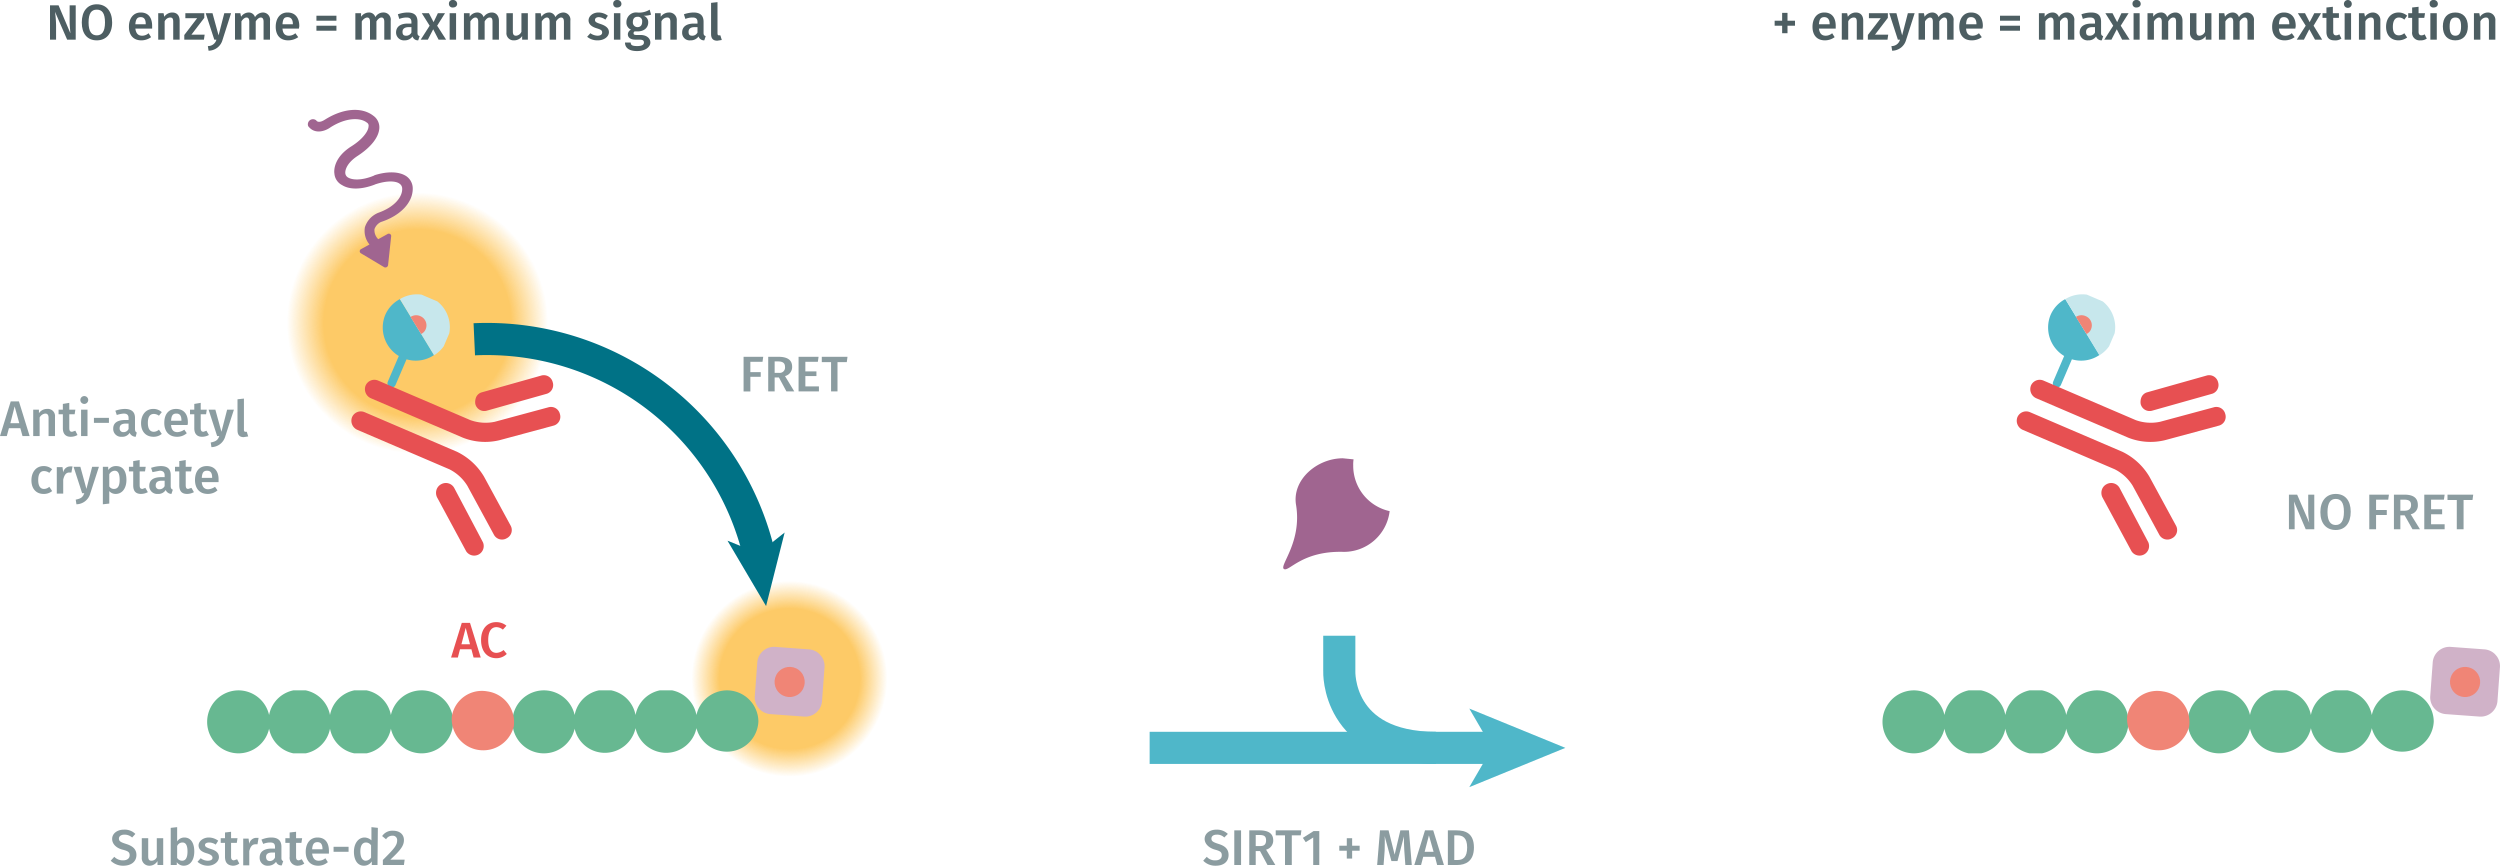 <svg xmlns="http://www.w3.org/2000/svg" xmlns:xlink="http://www.w3.org/1999/xlink" viewBox="0 0 700 242.4"><defs><radialGradient id="Dégradé_sans_nom" cx="38.5" cy="38.45" r="38.47" gradientUnits="userSpaceOnUse"><stop offset="0.71" stop-color="#fdca67"/><stop offset="0.99" stop-color="#fdca67" stop-opacity="0"/></radialGradient><symbol id="fluorophore-emission-orange" data-name="fluorophore-emission-orange" viewBox="0 0 77 76.9"><path d="M74.3,52.6A38.5,38.5,0,1,1,52.6,2.7,38.6,38.6,0,0,1,74.3,52.6Z" fill="url(#Dégradé_sans_nom)"/></symbol><symbol id="fluorophore-acceptor-d2" data-name="fluorophore-acceptor-d2" viewBox="0 0 23.8 23.8"><path d="M22.3,15.3l-7,7a4.9,4.9,0,0,1-6.9,0l-7-7a4.9,4.9,0,0,1,0-6.9l7-7a4.9,4.9,0,0,1,6.9,0l7,7A4.9,4.9,0,0,1,22.3,15.3Z" fill="#d0b2c8"/><circle cx="11.9" cy="11.9" r="4.4" fill="#f08576"/></symbol><symbol id="fluorophore-donor-cryptate2" data-name="fluorophore-donor-cryptate2" viewBox="0 0 17.3 25.5"><path d="M1.9,3.3,7.7,7.4l2,1.4,6.2,4.4a8.5,8.5,0,0,1-6.2,3.9v7.3a1.1,1.1,0,0,1-2.2,0V17.1A8.7,8.7,0,0,1,0,8.6,8.5,8.5,0,0,1,1.9,3.3Z" fill="#4fb7c9"/><path d="M1.9,3.3a8.6,8.6,0,0,1,14,10Z" fill="#c7e7ec"/><path d="M6.3,6.5A2.6,2.6,0,0,1,8.6,5.3a2.6,2.6,0,0,1,2.6,2.6,2.3,2.3,0,0,1-.6,1.6" fill="#f08576"/></symbol><symbol id="antibody-red" data-name="antibody-red" viewBox="0 0 51.1 50.3"><path d="M21.1,50.3a2.5,2.5,0,0,1-2.5-2.5V21.5a11.7,11.7,0,0,0-2.1-6L7.5,4.1A2.4,2.4,0,0,1,7.9.6a2.4,2.4,0,0,1,3.5.4l9,11.4a15.9,15.9,0,0,1,3.2,9.1V47.7A2.6,2.6,0,0,1,21.1,50.3Z" fill="#e75052"/><path d="M12.6,22.5a2.3,2.3,0,0,1-1.9-.9L.6,9.1A2.4,2.4,0,0,1,1,5.6,2.4,2.4,0,0,1,4.5,6L14.6,18.5a2.4,2.4,0,0,1-.4,3.5A3.3,3.3,0,0,1,12.6,22.5Z" fill="#e75052"/><path d="M30.1,50.3a2.5,2.5,0,0,1-2.5-2.5V21.5a16.7,16.7,0,0,1,3.2-9.1L39.8,1A2.4,2.4,0,0,1,43.3.6a2.4,2.4,0,0,1,.4,3.5l-9,11.4a11.7,11.7,0,0,0-2.1,6V47.7A2.6,2.6,0,0,1,30.1,50.3Z" fill="#e75052"/><path d="M38.6,22.5a2.5,2.5,0,0,1-1.6-.6,2.5,2.5,0,0,1-.4-3.5L46.7,5.9A2.5,2.5,0,0,1,50.6,9l-10,12.6A2.7,2.7,0,0,1,38.6,22.5Z" fill="#e75052"/></symbol><symbol id="stimulation" data-name="stimulation" viewBox="0 0 20.2 42.5"><path d="M12.8,20.5h-.3c-3.4-.4-5.3-1.7-5.9-2.7a1.4,1.4,0,0,1-.1-1.4h0s.8-2,4.9-2.3,7-1.6,8.2-3.5a3.6,3.6,0,0,0,.2-3.5C18.3,3.6,13.9,1.7,8.6,2H8.5s-1.9.2-2-.9A1.3,1.3,0,0,0,4,1.4c.4,2.8,3.3,3.2,4.8,3,4.8-.3,7.9,1.5,8.7,3.4a.9.9,0,0,1-.1,1.1c-.6,1-2.8,2.1-6.2,2.3-5.5.3-7,3.4-7.2,4a3.6,3.6,0,0,0,.3,3.5c1.1,2,3.8,3.4,7.3,3.9h.1c3.4.6,5.2,1.9,5.6,2.9a1.5,1.5,0,0,1,0,1.3c-.9,1.9-3.9,3.3-8.5,2.5H8.7a5.9,5.9,0,0,0-4.5,1.6,5.4,5.4,0,0,0-1.1,4.4H.6a.6.6,0,0,0-.5.9l3.5,6a.7.7,0,0,0,1.1,0l4.2-6a.6.6,0,0,0-.5-1H5.7a3.2,3.2,0,0,1,.4-2.7,3.2,3.2,0,0,1,2.3-.8c5.1,1,9.5-.4,11.2-3.5a3.8,3.8,0,0,0,.1-3.6C18.7,22.7,16.2,21.2,12.8,20.5Z" fill="#a06590"/></symbol><symbol id="peptide-green-red" data-name="peptide-green-red" viewBox="0 0 105 12"><path d="M99,0a6,6,0,0,0-5.8,4.7,5.9,5.9,0,0,0-11.6,0A5.9,5.9,0,0,0,70,4.7a6,6,0,1,0,0,2.6,5.9,5.9,0,0,0,5.8,4.6,6,6,0,0,0,5.8-4.7,6,6,0,0,0,5.8,4.7,5.9,5.9,0,0,0,5.8-4.7A6,6,0,0,0,105,5.9,6,6,0,0,0,99,0Z" fill="#67b891"/><path d="M40.8,0A6,6,0,0,0,35,4.7a5.9,5.9,0,0,0-11.6,0,5.9,5.9,0,0,0-11.6,0A6,6,0,0,0,6,0,6,6,0,0,0,6,12a6,6,0,0,0,5.8-4.7,5.9,5.9,0,0,0,11.6,0A5.9,5.9,0,0,0,35,7.3,6,6,0,1,0,40.8,0Z" fill="#67b891"/><path d="M46.6,5A6,6,0,0,0,58.4,6.9a5.9,5.9,0,0,0-5-6.7A5.8,5.8,0,0,0,46.6,5Z" fill="#f08576"/></symbol><symbol id="Nouveau_symbole_1" data-name="Nouveau symbole 1" viewBox="0 0 116.4 42.4"><line y1="31.4" x2="97.3" y2="31.4" fill="none" stroke="#4fb7c9" stroke-miterlimit="10" stroke-width="9"/><polygon points="116.4 31.4 89.5 42.4 95.9 31.4 89.5 20.4 116.4 31.4" fill="#4fb7c9"/><path d="M80.2,31.4c-28,0-27.1-21.5-27.1-21.5V0" fill="none" stroke="#4fb7c9" stroke-miterlimit="10" stroke-width="9"/></symbol><symbol id="enzyme-purple" data-name="enzyme-purple" viewBox="0 0 29.8 31"><path d="M19.6,2A9.1,9.1,0,0,1,19.7.3l-3-.3C9.5,0,2.4,6,3.6,13.1,5.3,23.5-1.2,30.1.2,31s5-5.1,16.6-4.8a12.9,12.9,0,0,0,13-11.4A13,13,0,0,1,19.6,2Z" fill="#a06590"/></symbol></defs><title>epigenetics-how-it-works-assay-principle-sirt1-64SI1PEB-64SI1PEC</title><use width="77" height="76.89" transform="translate(64.8 86.5) rotate(-40.6) scale(0.96)" xlink:href="#fluorophore-emission-orange"/><use width="77" height="76.89" transform="translate(182 187.1) rotate(-40.6) scale(0.72)" xlink:href="#fluorophore-emission-orange"/><use width="23.7" height="23.75" transform="matrix(-0.73, 0.63, 0.63, 0.73, 222.27, 174.82)" xlink:href="#fluorophore-acceptor-d2"/><use id="fluorophore-donor-cryptate2-3" data-name="fluorophore-donor-cryptate2" width="17.3" height="25.5" transform="translate(111.5 79.7) rotate(23.2) scale(1.07)" xlink:href="#fluorophore-donor-cryptate2"/><use width="51.1" height="50.27" transform="translate(160.7 108.4) rotate(113.2) scale(1.07)" xlink:href="#antibody-red"/><use width="20.2" height="42.51" transform="translate(81.7 36.1) rotate(-28.9) scale(1.1)" xlink:href="#stimulation"/><g style="isolation:isolate"><path d="M343.8,234.2l-1,1a2.8,2.8,0,0,0-2.1-.8c-.9,0-1.5.4-1.5,1.1s.4,1,2,1.5,2.8,1.3,2.8,3.1-1.3,3-3.6,3a4.7,4.7,0,0,1-3.5-1.4l1-1.1a3,3,0,0,0,2.4,1c1.1,0,1.8-.5,1.8-1.4s-.4-1.2-1.9-1.6-2.9-1.5-2.9-3,1.4-2.6,3.3-2.6A4.4,4.4,0,0,1,343.8,234.2Z" transform="translate(0 -0.7)" fill="#8b9ca0"/><path d="M345.6,242.9v-9.7h1.9v9.7Z" transform="translate(0 -0.7)" fill="#8b9ca0"/><path d="M351.6,239v3.9h-1.8v-9.7h2.8c2.6,0,3.9.9,3.9,2.8a2.6,2.6,0,0,1-2,2.6l2.6,4.3h-2.2l-2.1-3.9Zm1.2-1.4c1.1,0,1.7-.4,1.7-1.6s-.6-1.5-1.9-1.5h-1v3.1Z" transform="translate(0 -0.7)" fill="#8b9ca0"/><path d="M361.7,234.6v8.3h-1.9v-8.3h-2.6v-1.4h7.2l-.2,1.4Z" transform="translate(0 -0.7)" fill="#8b9ca0"/><path d="M367.7,242.9v-7.7l-2.1,1.3-.8-1.2,3-1.9h1.6v9.5Z" transform="translate(0 -0.7)" fill="#8b9ca0"/><path d="M380.7,237.5v1.4h-2.1v2.2h-1.5v-2.2H375v-1.4h2.1v-2.1h1.5v2.1Z" transform="translate(0 -0.7)" fill="#8b9ca0"/><path d="M393.5,242.9l-.3-4.1c-.1-1.4-.1-2.9-.1-3.9l-1.8,6.9h-1.7l-1.9-7c.1,1.3,0,2.7,0,4.1l-.3,4h-1.8l.8-9.7h2.4l1.7,6.8,1.6-6.8h2.4l.8,9.7Z" transform="translate(0 -0.7)" fill="#8b9ca0"/><path d="M398.5,240.6l-.6,2.3H396l3-9.7h2.3l3,9.7h-1.9l-.6-2.3Zm1.6-6-1.2,4.6h2.5Z" transform="translate(0 -0.7)" fill="#8b9ca0"/><path d="M412.7,238c0,3.9-2.4,4.9-4.7,4.9h-2.6v-9.7h2.4C410.3,233.2,412.7,234,412.7,238Zm-5.5,3.5h.9c1.5,0,2.7-.7,2.7-3.5s-1.3-3.4-2.7-3.4h-.9Z" transform="translate(0 -0.7)" fill="#8b9ca0"/></g><g style="isolation:isolate"><g style="isolation:isolate"><path d="M2.5,120.6l-.6,2.2H0l3-9.7H5.3l3,9.7h-2l-.6-2.2Zm1.6-6.1-1.2,4.7H5.4Z" transform="translate(0 -0.7)" fill="#8b9ca0"/><path d="M15.4,117.4v5.4H13.6v-5.1c0-.9-.4-1.2-.9-1.2a2,2,0,0,0-1.6,1.1v5.2H9.3v-7.4h1.6v1a2.7,2.7,0,0,1,2.3-1.2A2,2,0,0,1,15.4,117.4Z" transform="translate(0 -0.7)" fill="#8b9ca0"/><path d="M19.8,123c-1.4,0-2.2-.8-2.2-2.4v-3.9H16.4v-1.3h1.2v-1.6l1.8-.3v1.9h1.7l-.2,1.3H19.4v3.8c0,.8.2,1.1.8,1.1l.9-.3.6,1.2A3.8,3.8,0,0,1,19.8,123Z" transform="translate(0 -0.7)" fill="#8b9ca0"/><path d="M24.7,112.7a1.1,1.1,0,0,1-1.1,1.1,1.1,1.1,0,0,1,0-2.2A1.1,1.1,0,0,1,24.7,112.7Zm-2,10.1v-7.4h1.8v7.4Z" transform="translate(0 -0.7)" fill="#8b9ca0"/><path d="M30.5,117.7v1.4H26.3v-1.4Z" transform="translate(0 -0.7)" fill="#8b9ca0"/><path d="M38.3,121.8,38,123a1.9,1.9,0,0,1-1.7-1.1,2.4,2.4,0,0,1-2.2,1.1,2.2,2.2,0,0,1-2.4-2.3c0-1.6,1.2-2.4,3.4-2.4H36v-.5c0-.9-.4-1.3-1.4-1.3a8.1,8.1,0,0,0-1.9.4l-.4-1.2a8.5,8.5,0,0,1,2.6-.5c2,0,2.9.9,2.9,2.5v3.1C37.8,121.4,38,121.7,38.3,121.8Zm-2.3-1v-1.5h-.7c-1.2,0-1.8.4-1.8,1.3a1,1,0,0,0,1.1,1.1A1.5,1.5,0,0,0,36,120.8Z" transform="translate(0 -0.7)" fill="#8b9ca0"/><path d="M45.3,116.1l-.8,1a2.4,2.4,0,0,0-1.4-.5c-1.1,0-1.7.8-1.7,2.5s.6,2.5,1.7,2.5a2.2,2.2,0,0,0,1.4-.6l.8,1.2a3.6,3.6,0,0,1-2.3.8c-2.2,0-3.5-1.5-3.5-3.8s1.3-4,3.4-4A3.4,3.4,0,0,1,45.3,116.1Z" transform="translate(0 -0.7)" fill="#8b9ca0"/><path d="M52.5,119.7H47.9c.1,1.5.8,2,1.8,2a3.7,3.7,0,0,0,1.9-.7l.7,1a4.1,4.1,0,0,1-2.7,1c-2.3,0-3.6-1.5-3.6-3.9s1.2-3.9,3.3-3.9,3.3,1.4,3.3,3.7A1.9,1.9,0,0,1,52.5,119.7Zm-1.7-1.3c0-1.2-.4-1.9-1.4-1.9s-1.4.5-1.5,2h2.9Z" transform="translate(0 -0.7)" fill="#8b9ca0"/><path d="M56.6,123c-1.4,0-2.2-.8-2.2-2.4v-3.9H53.2v-1.3h1.2v-1.6l1.8-.3v1.9h1.7l-.2,1.3H56.2v3.8c0,.8.2,1.1.8,1.1l.8-.3.7,1.2A4.1,4.1,0,0,1,56.6,123Z" transform="translate(0 -0.7)" fill="#8b9ca0"/><path d="M59.2,125.9l-.2-1.3c1.5-.3,2-.7,2.4-1.8h-.6l-2.4-7.4h1.9l1.7,6.2,1.6-6.2h1.9l-2.4,7.4A4.1,4.1,0,0,1,59.2,125.9Z" transform="translate(0 -0.7)" fill="#8b9ca0"/><path d="M68.7,121.6h.4l.4,1.3-1.3.2c-1.1,0-1.7-.6-1.7-1.9v-8.7l1.8-.2V121C68.3,121.4,68.4,121.6,68.7,121.6Z" transform="translate(0 -0.7)" fill="#8b9ca0"/></g><g style="isolation:isolate"><path d="M14.6,132.1l-.8,1a2.5,2.5,0,0,0-1.5-.5c-1,0-1.6.8-1.6,2.5s.6,2.5,1.6,2.5a2.2,2.2,0,0,0,1.5-.6l.8,1.2a3.6,3.6,0,0,1-2.4.8c-2.1,0-3.4-1.5-3.4-3.8s1.3-4,3.4-4A3.4,3.4,0,0,1,14.6,132.1Z" transform="translate(0 -0.7)" fill="#8b9ca0"/><path d="M20.3,131.3,20,133h-.6c-.9,0-1.4.7-1.7,2v3.9H15.9v-7.4h1.6l.2,1.5a2,2,0,0,1,1.9-1.7Z" transform="translate(0 -0.7)" fill="#8b9ca0"/><path d="M21.4,141.9l-.2-1.3c1.5-.3,2-.7,2.4-1.8H23l-2.4-7.4h1.9l1.7,6.2,1.6-6.2h1.9l-2.4,7.4A4.1,4.1,0,0,1,21.4,141.9Z" transform="translate(0 -0.7)" fill="#8b9ca0"/><path d="M35.4,135.1c0,2.2-1.1,3.9-3,3.9a2.3,2.3,0,0,1-1.8-.8v3.5l-1.8.2V131.4h1.5v.9a2.6,2.6,0,0,1,2.2-1.1C34.5,131.2,35.4,132.7,35.4,135.1Zm-1.9,0c0-1.9-.5-2.6-1.4-2.6a1.8,1.8,0,0,0-1.5,1v3.4a1.5,1.5,0,0,0,1.3.7C32.9,137.6,33.5,136.9,33.5,135.1Z" transform="translate(0 -0.7)" fill="#8b9ca0"/><path d="M39.5,139c-1.5,0-2.2-.8-2.2-2.4v-3.9H36.1v-1.3h1.2v-1.6l1.8-.3v1.9h1.7l-.2,1.3H39.1v3.8c0,.8.2,1.1.8,1.1l.8-.3.7,1.2A4.1,4.1,0,0,1,39.5,139Z" transform="translate(0 -0.7)" fill="#8b9ca0"/><path d="M48.4,137.8,48,139a1.8,1.8,0,0,1-1.6-1.1,2.4,2.4,0,0,1-2.2,1.1,2.2,2.2,0,0,1-2.4-2.3c0-1.6,1.2-2.4,3.4-2.4h.9v-.5c0-.9-.5-1.3-1.4-1.3l-2,.4-.4-1.2a9.1,9.1,0,0,1,2.7-.5c2,0,2.8.9,2.8,2.5v3.1C47.8,137.4,48,137.7,48.4,137.8Zm-2.3-1v-1.5h-.8c-1.1,0-1.7.4-1.7,1.3a1,1,0,0,0,1.1,1.1A1.6,1.6,0,0,0,46.1,136.8Z" transform="translate(0 -0.7)" fill="#8b9ca0"/><path d="M52.4,139c-1.5,0-2.2-.8-2.2-2.4v-3.9H49v-1.3h1.2v-1.6l1.8-.3v1.9h1.7l-.2,1.3H52v3.8c0,.8.2,1.1.7,1.1l.9-.3.7,1.2A4.1,4.1,0,0,1,52.4,139Z" transform="translate(0 -0.7)" fill="#8b9ca0"/><path d="M61.2,135.7H56.5c.1,1.5.9,2,1.8,2a3.7,3.7,0,0,0,1.9-.7l.7,1a4.1,4.1,0,0,1-2.7,1c-2.3,0-3.6-1.5-3.6-3.9s1.2-3.9,3.3-3.9,3.3,1.4,3.3,3.7Zm-1.8-1.3c0-1.2-.4-1.9-1.4-1.9s-1.4.5-1.5,2h2.9Z" transform="translate(0 -0.7)" fill="#8b9ca0"/></g></g><g style="isolation:isolate"><path d="M210.1,102v2.9H213v1.3h-2.9v4.1h-1.9v-9.7h5.5l-.2,1.4Z" transform="translate(0 -0.7)" fill="#8b9ca0"/><path d="M216.9,106.4v3.9h-1.8v-9.7h2.8c2.6,0,3.9.9,3.9,2.8a2.6,2.6,0,0,1-2,2.6l2.6,4.3h-2.2l-2.1-3.9Zm1.2-1.3a1.5,1.5,0,0,0,1.7-1.7c0-1-.6-1.5-1.9-1.5h-1v3.2Z" transform="translate(0 -0.7)" fill="#8b9ca0"/><path d="M225.5,102v2.7h3.1V106h-3.1v2.9h3.8v1.4h-5.7v-9.7h5.6L229,102Z" transform="translate(0 -0.7)" fill="#8b9ca0"/><path d="M234.5,102.1v8.2h-1.8v-8.2h-2.6v-1.5h7.2l-.2,1.5Z" transform="translate(0 -0.7)" fill="#8b9ca0"/></g><g style="isolation:isolate"><path d="M37.9,234.2l-.9,1a3.2,3.2,0,0,0-2.2-.8c-.8,0-1.5.4-1.5,1.1s.4,1,2,1.5,2.9,1.3,2.9,3.1-1.4,3-3.7,3a4.9,4.9,0,0,1-3.5-1.4l1-1.1a3.3,3.3,0,0,0,2.5,1c1,0,1.8-.5,1.8-1.4s-.4-1.2-2-1.6-2.9-1.5-2.9-3,1.4-2.6,3.3-2.6A4.2,4.2,0,0,1,37.9,234.2Z" transform="translate(0 -0.7)" fill="#8b9ca0"/><path d="M44.1,242.9v-1.1a2.6,2.6,0,0,1-2.3,1.3,2.1,2.1,0,0,1-2.1-2.3v-5.4h1.8v5.1c0,.9.3,1.2.9,1.2a1.6,1.6,0,0,0,1.5-1v-5.3h1.8v7.5Z" transform="translate(0 -0.7)" fill="#8b9ca0"/><path d="M54.4,239.1c0,2.4-1.1,4-3,4a2.4,2.4,0,0,1-1.9-1v.8H47.8V232.5l1.8-.2v4a2.4,2.4,0,0,1,2-1.1C53.4,235.2,54.4,236.7,54.4,239.1Zm-1.9,0c0-1.9-.6-2.5-1.4-2.5a1.6,1.6,0,0,0-1.5,1v3.3a1.6,1.6,0,0,0,1.4.8C51.9,241.7,52.5,241,52.5,239.1Z" transform="translate(0 -0.7)" fill="#8b9ca0"/><path d="M61.1,236.1l-.7,1.1a3.2,3.2,0,0,0-1.8-.6c-.8,0-1.2.3-1.2.7s.3.7,1.6,1.1,2.3,1,2.3,2.3-1.4,2.4-3.1,2.4a4.3,4.3,0,0,1-2.9-1.1l.9-1a3.2,3.2,0,0,0,2,.7c.8,0,1.3-.3,1.3-.8s-.3-.9-1.7-1.3-2.2-1.1-2.2-2.2,1.2-2.2,2.9-2.2A4.5,4.5,0,0,1,61.1,236.1Z" transform="translate(0 -0.7)" fill="#8b9ca0"/><path d="M65.2,243.1c-1.5-.1-2.2-.9-2.2-2.5v-3.9H61.8v-1.3H63v-1.6l1.7-.2v1.8h1.8l-.2,1.3H64.7v3.9c0,.7.3,1,.8,1l.9-.3.6,1.2A3,3,0,0,1,65.2,243.1Z" transform="translate(0 -0.7)" fill="#8b9ca0"/><path d="M72.4,235.3l-.3,1.8h-.6c-.9,0-1.4.7-1.7,1.9v4H68.1v-7.5h1.5l.2,1.5a2,2,0,0,1,1.9-1.7Z" transform="translate(0 -0.7)" fill="#8b9ca0"/><path d="M79.3,241.8l-.4,1.2a1.5,1.5,0,0,1-1.6-1,2.7,2.7,0,0,1-2.2,1.1,2.2,2.2,0,0,1-2.4-2.3c0-1.6,1.2-2.5,3.4-2.5H77v-.4c0-1-.4-1.3-1.4-1.3a5,5,0,0,0-1.9.4l-.5-1.2a7,7,0,0,1,2.7-.6c2,0,2.9.9,2.9,2.6v3.1C78.8,241.5,79,241.7,79.3,241.8Zm-2.3-1v-1.4h-.7q-1.8,0-1.8,1.2c0,.8.4,1.2,1.1,1.2A1.6,1.6,0,0,0,77,240.8Z" transform="translate(0 -0.7)" fill="#8b9ca0"/><path d="M83.3,243.1a2.2,2.2,0,0,1-2.2-2.5v-3.9H79.9v-1.3h1.2v-1.6l1.8-.2v1.8h1.7l-.2,1.3H82.9v3.9c0,.7.2,1,.8,1l.8-.3.7,1.2A3.3,3.3,0,0,1,83.3,243.1Z" transform="translate(0 -0.7)" fill="#8b9ca0"/><path d="M92.1,239.7H87.4c.2,1.5.9,2,1.8,2a2.8,2.8,0,0,0,1.9-.7l.7,1.1a4.1,4.1,0,0,1-2.7,1c-2.3,0-3.5-1.6-3.5-3.9s1.2-4,3.3-4,3.2,1.4,3.2,3.8Zm-1.8-1.2c0-1.3-.4-2-1.4-2s-1.4.6-1.5,2Z" transform="translate(0 -0.7)" fill="#8b9ca0"/><path d="M97.6,237.8v1.4H93.4v-1.4Z" transform="translate(0 -0.7)" fill="#8b9ca0"/><path d="M105.7,242.9h-1.6v-1a2.6,2.6,0,0,1-2.2,1.2c-1.8,0-2.8-1.6-2.8-3.9s1.2-4,3-4a3,3,0,0,1,1.9.8v-3.7l1.8.2Zm-1.8-2.1v-3.4a1.7,1.7,0,0,0-1.4-.8c-1,0-1.6.8-1.6,2.5s.6,2.6,1.5,2.6A1.8,1.8,0,0,0,103.9,240.8Z" transform="translate(0 -0.7)" fill="#8b9ca0"/><path d="M113.1,235.9c0,1.6-.9,2.8-3.8,5.5h4l-.2,1.5h-5.9v-1.4c3.2-3.2,4-4.1,4-5.5a1.2,1.2,0,0,0-1.3-1.3,2,2,0,0,0-1.8,1l-1.1-.9a3.4,3.4,0,0,1,3-1.5C112,233.3,113.1,234.4,113.1,235.9Z" transform="translate(0 -0.7)" fill="#8b9ca0"/></g><use width="105" height="12" transform="translate(58 193.3) scale(1.47)" xlink:href="#peptide-green-red"/><g style="isolation:isolate"><path d="M128.8,182.5l-.6,2.3h-1.9l3-9.7h2.3l3,9.7h-2l-.6-2.3Zm1.6-6-1.2,4.6h2.4Z" transform="translate(0 -0.7)" fill="#e75052"/><path d="M141.8,175.9l-1,1.1a2.9,2.9,0,0,0-1.8-.7c-1.3,0-2.3,1-2.3,3.6s1,3.6,2.3,3.6a3.3,3.3,0,0,0,2-.8l.9,1.1A4.1,4.1,0,0,1,139,185c-2.5,0-4.3-1.8-4.3-5.1s1.9-5,4.2-5A4.4,4.4,0,0,1,141.8,175.9Z" transform="translate(0 -0.7)" fill="#e75052"/></g><use width="116.4" height="42.4" transform="translate(321.9 178)" xlink:href="#Nouveau_symbole_1"/><path d="M132.8,95.7a78.3,78.3,0,0,1,79.9,60.9" transform="translate(0 -0.7)" fill="none" stroke="#007286" stroke-miterlimit="10" stroke-width="9"/><polygon points="214.5 169.7 203.7 151.4 212.4 154.9 219.7 149.1 214.5 169.7" fill="#007286"/><g style="isolation:isolate"><path d="M645.6,148.9l-3.3-7.8a30.5,30.5,0,0,1,.2,3.8v4h-1.6v-9.7h2.3l3.4,7.9a22.2,22.2,0,0,1-.3-3.4v-4.5H648v9.7Z" transform="translate(0 -0.7)" fill="#8b9ca0"/><path d="M658.2,144c0,3.2-1.6,5.1-4.2,5.1s-4.3-1.8-4.3-5,1.7-5.1,4.3-5.1S658.2,140.8,658.2,144Zm-6.5.1c0,2.6.9,3.6,2.3,3.6s2.3-1,2.3-3.7-.9-3.6-2.3-3.6S651.7,141.4,651.7,144.1Z" transform="translate(0 -0.7)" fill="#8b9ca0"/><path d="M665.3,140.6v2.9h3v1.4h-3v4h-1.9v-9.7h5.5l-.2,1.4Z" transform="translate(0 -0.7)" fill="#8b9ca0"/><path d="M672.1,145v3.9h-1.8v-9.7h2.9c2.5,0,3.8.9,3.8,2.9a2.5,2.5,0,0,1-2,2.6l2.6,4.2h-2.1l-2.2-3.9Zm1.2-1.3c1.1,0,1.8-.5,1.8-1.6s-.6-1.5-2-1.5h-1v3.1Z" transform="translate(0 -0.7)" fill="#8b9ca0"/><path d="M680.7,140.6v2.7h3.1v1.4h-3.1v2.8h3.8v1.4h-5.7v-9.7h5.7l-.2,1.4Z" transform="translate(0 -0.7)" fill="#8b9ca0"/><path d="M689.8,140.7v8.2h-1.9v-8.2h-2.6v-1.5h7.2l-.2,1.5Z" transform="translate(0 -0.7)" fill="#8b9ca0"/></g><use width="23.7" height="23.75" transform="matrix(-0.73, 0.63, 0.63, 0.73, 691.39, 174.82)" xlink:href="#fluorophore-acceptor-d2"/><use id="fluorophore-donor-cryptate2-6" data-name="fluorophore-donor-cryptate2" width="17.3" height="25.5" transform="translate(577.8 79.7) rotate(23.2) scale(1.07)" xlink:href="#fluorophore-donor-cryptate2"/><use width="51.1" height="50.27" transform="translate(627 108.4) rotate(113.2) scale(1.07)" xlink:href="#antibody-red"/><g style="isolation:isolate"><path d="M502.6,6.5V7.9h-2.1V10H499V7.9h-2.1V6.5H499V4.3h1.5V6.5Z" transform="translate(0 -0.7)" fill="#4d5e62"/><path d="M514,8.7h-4.7c.2,1.5.9,2,1.9,2A2.7,2.7,0,0,0,513,10l.7,1.1a4.6,4.6,0,0,1-2.7.9c-2.3,0-3.5-1.5-3.5-3.8s1.2-4,3.3-4S514,5.6,514,8Zm-1.7-1.3c0-1.2-.5-1.9-1.5-1.9s-1.4.6-1.5,2h3Z" transform="translate(0 -0.7)" fill="#4d5e62"/><path d="M521.7,6.5v5.3h-1.8v-5c0-1-.3-1.2-.9-1.2a1.8,1.8,0,0,0-1.5,1.1v5.1h-1.8V4.4h1.5l.2,1a2.7,2.7,0,0,1,2.2-1.2C521,4.2,521.7,5.1,521.7,6.5Z" transform="translate(0 -0.7)" fill="#4d5e62"/><path d="M525,10.4h3.7l-.2,1.4H523V10.5l3.6-4.7h-3.3V4.4h5.3V5.7Z" transform="translate(0 -0.7)" fill="#4d5e62"/><path d="M529.8,14.9l-.2-1.3a2.4,2.4,0,0,0,2.4-1.8h-.6L529,4.4h2l1.6,6.2,1.6-6.2h1.9l-2.4,7.5A4.1,4.1,0,0,1,529.8,14.9Z" transform="translate(0 -0.7)" fill="#4d5e62"/><path d="M547,6.5v5.3h-1.8v-5c0-1-.4-1.2-.8-1.2s-1,.4-1.4,1.1v5.1h-1.8v-5c0-1-.4-1.2-.8-1.2s-1,.4-1.4,1.1v5.1h-1.8V4.4h1.5l.2,1A2.6,2.6,0,0,1,541,4.2a1.8,1.8,0,0,1,1.8,1.3A2.7,2.7,0,0,1,545,4.2,2,2,0,0,1,547,6.5Z" transform="translate(0 -0.7)" fill="#4d5e62"/><path d="M555.1,8.7h-4.6c.1,1.5.8,2,1.8,2a2.7,2.7,0,0,0,1.8-.7l.8,1.1a4.7,4.7,0,0,1-2.8.9c-2.3,0-3.5-1.5-3.5-3.8s1.2-4,3.3-4,3.3,1.4,3.3,3.8C555.2,8.2,555.1,8.5,555.1,8.7Zm-1.7-1.3c0-1.2-.5-1.9-1.5-1.9s-1.3.6-1.4,2h2.9Z" transform="translate(0 -0.7)" fill="#4d5e62"/><path d="M565.6,5.1V6.5H560V5.1Zm0,2.8V9.3H560V7.9Z" transform="translate(0 -0.7)" fill="#4d5e62"/><path d="M580.8,6.5v5.3H579v-5c0-1-.4-1.2-.8-1.2s-1,.4-1.4,1.1v5.1H575v-5c0-1-.4-1.2-.8-1.2s-1.1.4-1.5,1.1v5.1h-1.8V4.4h1.6v1a2.7,2.7,0,0,1,2.2-1.2,1.8,1.8,0,0,1,1.8,1.3,2.5,2.5,0,0,1,2.2-1.3A2,2,0,0,1,580.8,6.5Z" transform="translate(0 -0.7)" fill="#4d5e62"/><path d="M588.9,10.8l-.4,1.2a1.6,1.6,0,0,1-1.6-1.1,2.5,2.5,0,0,1-2.2,1.1,2.2,2.2,0,0,1-2.4-2.2c0-1.6,1.2-2.5,3.3-2.5h1V6.9c0-1-.5-1.3-1.4-1.3a5.8,5.8,0,0,0-2,.4l-.4-1.3a8.6,8.6,0,0,1,2.7-.5c2,0,2.8.9,2.8,2.6V9.9C588.3,10.5,588.5,10.7,588.9,10.8Zm-2.3-1V8.3h-.8c-1.1,0-1.7.5-1.7,1.3s.3,1.1,1,1.1A1.6,1.6,0,0,0,586.6,9.8Z" transform="translate(0 -0.7)" fill="#4d5e62"/><path d="M594.2,11.8l-1.5-2.9-1.5,2.9h-2l2.5-3.9-2.2-3.5h2l1.3,2.5L594,4.4h2l-2.2,3.5,2.5,3.9Z" transform="translate(0 -0.7)" fill="#4d5e62"/><path d="M599.4,1.8c0,.6-.5,1-1.2,1a1,1,0,0,1-1.1-1A1,1,0,0,1,598.2.7,1.1,1.1,0,0,1,599.4,1.8Zm-2,10V4.4h1.7v7.4Z" transform="translate(0 -0.7)" fill="#4d5e62"/><path d="M611.1,6.5v5.3h-1.8v-5c0-1-.3-1.2-.8-1.2s-1,.4-1.4,1.1v5.1h-1.8v-5c0-1-.4-1.2-.8-1.2s-1,.4-1.4,1.1v5.1h-1.8V4.4h1.6v1a2.6,2.6,0,0,1,2.1-1.2,1.7,1.7,0,0,1,1.8,1.3,2.8,2.8,0,0,1,2.3-1.3C610.3,4.2,611.1,5.1,611.1,6.5Z" transform="translate(0 -0.7)" fill="#4d5e62"/><path d="M617.6,11.8v-1a2.7,2.7,0,0,1-2.3,1.2,2,2,0,0,1-2.1-2.2V4.4h1.8V9.5c0,.9.3,1.2.9,1.2a1.8,1.8,0,0,0,1.5-1.1V4.4h1.8v7.4Z" transform="translate(0 -0.7)" fill="#4d5e62"/><path d="M631.1,6.5v5.3h-1.8v-5c0-1-.4-1.2-.8-1.2s-1,.4-1.4,1.1v5.1h-1.8v-5c0-1-.4-1.2-.8-1.2s-1,.4-1.4,1.1v5.1h-1.8V4.4h1.5l.2,1a2.6,2.6,0,0,1,2.1-1.2,1.8,1.8,0,0,1,1.8,1.3,2.7,2.7,0,0,1,2.2-1.3A2,2,0,0,1,631.1,6.5Z" transform="translate(0 -0.7)" fill="#4d5e62"/><path d="M642.7,8.7h-4.6c.1,1.5.8,2,1.8,2a2.7,2.7,0,0,0,1.8-.7l.8,1.1a4.7,4.7,0,0,1-2.8.9c-2.3,0-3.5-1.5-3.5-3.8s1.2-4,3.3-4,3.3,1.4,3.3,3.8C642.8,8.2,642.7,8.5,642.7,8.7ZM641,7.4c0-1.2-.5-1.9-1.5-1.9s-1.3.6-1.4,2H641Z" transform="translate(0 -0.7)" fill="#4d5e62"/><path d="M648.2,11.8l-1.6-2.9-1.5,2.9h-2l2.5-3.9-2.2-3.5h2l1.3,2.5L648,4.4h1.9l-2.1,3.5,2.4,3.9Z" transform="translate(0 -0.7)" fill="#4d5e62"/><path d="M653.6,12c-1.4,0-2.2-.8-2.2-2.4V5.7h-1.1V4.4h1.1V2.8l1.8-.2V4.4h1.7V5.7h-1.6V9.6c0,.7.3,1,.8,1a1.6,1.6,0,0,0,.9-.3l.6,1.2A3,3,0,0,1,653.6,12Z" transform="translate(0 -0.7)" fill="#4d5e62"/><path d="M658.5,1.8a1.1,1.1,0,0,1-2.2,0,1.1,1.1,0,0,1,2.2,0Zm-2,10V4.4h1.8v7.4Z" transform="translate(0 -0.7)" fill="#4d5e62"/><path d="M666.5,6.5v5.3h-1.8v-5c0-1-.3-1.2-.9-1.2a1.8,1.8,0,0,0-1.5,1.1v5.1h-1.8V4.4H662l.2,1a2.7,2.7,0,0,1,2.2-1.2A2.1,2.1,0,0,1,666.5,6.5Z" transform="translate(0 -0.7)" fill="#4d5e62"/><path d="M674,5.1l-.8,1.1a2.2,2.2,0,0,0-1.5-.6c-1,0-1.7.8-1.7,2.6s.7,2.4,1.7,2.4a2.4,2.4,0,0,0,1.5-.6l.8,1.2a4.1,4.1,0,0,1-2.4.8c-2.1,0-3.5-1.4-3.5-3.8s1.4-4,3.5-4A3.6,3.6,0,0,1,674,5.1Z" transform="translate(0 -0.7)" fill="#4d5e62"/><path d="M677.7,12a2.1,2.1,0,0,1-2.3-2.4V5.7h-1.1V4.4h1.1V2.8l1.8-.2V4.4H679l-.2,1.3h-1.6V9.6c0,.7.3,1,.8,1a1.6,1.6,0,0,0,.9-.3l.6,1.2A2.9,2.9,0,0,1,677.7,12Z" transform="translate(0 -0.7)" fill="#4d5e62"/><path d="M682.6,1.8c0,.6-.5,1-1.2,1a1,1,0,0,1-1.1-1A1,1,0,0,1,681.4.7,1.1,1.1,0,0,1,682.6,1.8Zm-2.1,10V4.4h1.8v7.4Z" transform="translate(0 -0.7)" fill="#4d5e62"/><path d="M691,8.1c0,2.4-1.3,3.9-3.5,3.9S684,10.6,684,8.1s1.3-3.9,3.5-3.9S691,5.7,691,8.1Zm-5.1,0c0,1.8.5,2.6,1.6,2.6s1.6-.8,1.6-2.6-.5-2.5-1.6-2.5S685.9,6.4,685.9,8.1Z" transform="translate(0 -0.7)" fill="#4d5e62"/><path d="M698.7,6.5v5.3h-1.8v-5c0-1-.3-1.2-.9-1.2a1.8,1.8,0,0,0-1.5,1.1v5.1h-1.8V4.4h1.5l.2,1a2.7,2.7,0,0,1,2.2-1.2A2.1,2.1,0,0,1,698.7,6.5Z" transform="translate(0 -0.7)" fill="#4d5e62"/></g><g style="isolation:isolate"><path d="M18.8,11.8,15.4,4a29.4,29.4,0,0,1,.3,3.9v3.9H14V2.2h2.4L19.7,10c0-.5-.2-1.9-.2-3.3V2.2h1.7v9.6Z" transform="translate(0 -0.7)" fill="#4d5e62"/><path d="M31.4,7c0,3.2-1.7,5-4.3,5s-4.2-1.8-4.2-5,1.6-5.1,4.2-5.1S31.4,3.8,31.4,7ZM24.8,7c0,2.6.9,3.6,2.3,3.6s2.3-1,2.3-3.6-.8-3.6-2.3-3.6S24.8,4.4,24.8,7Z" transform="translate(0 -0.7)" fill="#4d5e62"/><path d="M42.6,8.7H37.9c.2,1.5.9,2,1.9,2a2.7,2.7,0,0,0,1.8-.7l.7,1.1a4.6,4.6,0,0,1-2.7.9c-2.3,0-3.5-1.5-3.5-3.8s1.2-4,3.3-4S42.6,5.6,42.6,8ZM40.8,7.4c0-1.2-.4-1.9-1.4-1.9s-1.4.6-1.5,2h2.9Z" transform="translate(0 -0.7)" fill="#4d5e62"/><path d="M50.3,6.5v5.3H48.5v-5c0-1-.3-1.2-.9-1.2a1.8,1.8,0,0,0-1.5,1.1v5.1H44.3V4.4h1.5l.2,1a2.7,2.7,0,0,1,2.2-1.2C49.6,4.2,50.3,5.1,50.3,6.5Z" transform="translate(0 -0.7)" fill="#4d5e62"/><path d="M53.6,10.4h3.7l-.2,1.4H51.6V10.5l3.6-4.7H51.9V4.4h5.3V5.7Z" transform="translate(0 -0.7)" fill="#4d5e62"/><path d="M58.4,14.9l-.2-1.3a2.4,2.4,0,0,0,2.4-1.8H60L57.6,4.4h1.9l1.7,6.2,1.6-6.2h1.9l-2.4,7.5A4.1,4.1,0,0,1,58.4,14.9Z" transform="translate(0 -0.7)" fill="#4d5e62"/><path d="M75.6,6.5v5.3H73.8v-5c0-1-.4-1.2-.8-1.2S72,6,71.6,6.7v5.1H69.8v-5c0-1-.4-1.2-.8-1.2S68,6,67.6,6.7v5.1H65.8V4.4h1.5l.2,1a2.6,2.6,0,0,1,2.1-1.2,1.8,1.8,0,0,1,1.8,1.3,2.7,2.7,0,0,1,2.2-1.3A2,2,0,0,1,75.6,6.5Z" transform="translate(0 -0.7)" fill="#4d5e62"/><path d="M83.7,8.7H79.1c.1,1.5.8,2,1.8,2a2.7,2.7,0,0,0,1.8-.7l.8,1.1a4.9,4.9,0,0,1-2.8.9c-2.3,0-3.5-1.5-3.5-3.8s1.2-4,3.3-4S83.8,5.6,83.8,8C83.8,8.2,83.7,8.5,83.7,8.7ZM82,7.4c0-1.2-.5-1.9-1.5-1.9s-1.3.6-1.4,2H82Z" transform="translate(0 -0.7)" fill="#4d5e62"/><path d="M94.2,5.1V6.5H88.6V5.1Zm0,2.8V9.3H88.6V7.9Z" transform="translate(0 -0.7)" fill="#4d5e62"/><path d="M109.4,6.5v5.3h-1.8v-5c0-1-.4-1.2-.8-1.2s-1,.4-1.4,1.1v5.1h-1.8v-5c0-1-.4-1.2-.8-1.2s-1.1.4-1.5,1.1v5.1H99.5V4.4h1.6v1a2.7,2.7,0,0,1,2.2-1.2,1.8,1.8,0,0,1,1.8,1.3,2.5,2.5,0,0,1,2.2-1.3A2,2,0,0,1,109.4,6.5Z" transform="translate(0 -0.7)" fill="#4d5e62"/><path d="M117.5,10.8l-.4,1.2a1.6,1.6,0,0,1-1.6-1.1,2.6,2.6,0,0,1-2.2,1.1,2.2,2.2,0,0,1-2.4-2.2c0-1.6,1.2-2.5,3.3-2.5h1V6.9c0-1-.5-1.3-1.4-1.3a5.8,5.8,0,0,0-2,.4l-.4-1.3a8.6,8.6,0,0,1,2.7-.5c2,0,2.8.9,2.8,2.6V9.9C116.9,10.5,117.1,10.7,117.5,10.8Zm-2.3-1V8.3h-.8c-1.1,0-1.7.5-1.7,1.3s.3,1.1,1,1.1A1.6,1.6,0,0,0,115.2,9.8Z" transform="translate(0 -0.7)" fill="#4d5e62"/><path d="M122.8,11.8l-1.5-2.9-1.5,2.9h-2l2.5-3.9-2.2-3.5h2l1.3,2.5,1.2-2.5h2l-2.2,3.5,2.5,3.9Z" transform="translate(0 -0.7)" fill="#4d5e62"/><path d="M128,1.8c0,.6-.5,1-1.2,1a1,1,0,0,1-1.1-1A1,1,0,0,1,126.8.7,1.1,1.1,0,0,1,128,1.8Zm-2.1,10V4.4h1.8v7.4Z" transform="translate(0 -0.7)" fill="#4d5e62"/><path d="M139.7,6.5v5.3h-1.8v-5c0-1-.3-1.2-.8-1.2s-1,.4-1.4,1.1v5.1h-1.8v-5c0-1-.4-1.2-.8-1.2s-1,.4-1.4,1.1v5.1h-1.8V4.4h1.6v1a2.6,2.6,0,0,1,2.1-1.2,1.8,1.8,0,0,1,1.8,1.3,2.8,2.8,0,0,1,2.3-1.3C138.9,4.2,139.7,5.1,139.7,6.5Z" transform="translate(0 -0.7)" fill="#4d5e62"/><path d="M146.2,11.8v-1a2.7,2.7,0,0,1-2.3,1.2,2,2,0,0,1-2.1-2.2V4.4h1.8V9.5c0,.9.3,1.2.9,1.2a1.8,1.8,0,0,0,1.5-1.1V4.4h1.8v7.4Z" transform="translate(0 -0.7)" fill="#4d5e62"/><path d="M159.7,6.5v5.3h-1.8v-5c0-1-.4-1.2-.8-1.2s-1,.4-1.4,1.1v5.1h-1.8v-5c0-1-.4-1.2-.8-1.2s-1,.4-1.4,1.1v5.1h-1.8V4.4h1.5l.2,1a2.6,2.6,0,0,1,2.1-1.2,1.8,1.8,0,0,1,1.8,1.3,2.7,2.7,0,0,1,2.2-1.3A2,2,0,0,1,159.7,6.5Z" transform="translate(0 -0.7)" fill="#4d5e62"/><path d="M170.2,5.1l-.7,1.1a3.4,3.4,0,0,0-1.8-.7c-.7,0-1.1.3-1.1.8s.3.7,1.5,1.1,2.4,1,2.4,2.3-1.4,2.3-3.1,2.3a4.5,4.5,0,0,1-3-1l.9-1a3.7,3.7,0,0,0,2,.7c.8,0,1.3-.3,1.3-.9s-.3-.8-1.6-1.2-2.2-1.1-2.2-2.2,1.1-2.2,2.8-2.2A4.3,4.3,0,0,1,170.2,5.1Z" transform="translate(0 -0.7)" fill="#4d5e62"/><path d="M174,1.8c0,.6-.5,1-1.2,1a1,1,0,0,1-1.1-1A1,1,0,0,1,172.8.7,1.1,1.1,0,0,1,174,1.8Zm-2.1,10V4.4h1.8v7.4Z" transform="translate(0 -0.7)" fill="#4d5e62"/><path d="M180.2,5.1A1.9,1.9,0,0,1,181.5,7c0,1.4-1.1,2.5-3,2.5h-.8a.5.5,0,0,0-.3.5c0,.3.1.5.9.5h1.1c1.6,0,2.7.9,2.7,2.1s-1.3,2.4-3.7,2.4S175,14,175,12.6h1.6c0,.7.4,1,1.8,1s1.9-.4,1.9-1-.4-.8-1.3-.8h-1.1c-1.5,0-2.1-.7-2.1-1.5a1.5,1.5,0,0,1,.9-1.3,2.1,2.1,0,0,1-1.3-2.1,2.7,2.7,0,0,1,3-2.7,5.5,5.5,0,0,0,3.5-.8l.4,1.4A5.8,5.8,0,0,1,180.2,5.1Zm-3,1.8a1.3,1.3,0,0,0,1.3,1.4c.8,0,1.3-.5,1.3-1.5a1.2,1.2,0,0,0-1.3-1.4C177.6,5.4,177.2,6,177.2,6.9Z" transform="translate(0 -0.7)" fill="#4d5e62"/><path d="M189.5,6.5v5.3h-1.8v-5c0-1-.4-1.2-.9-1.2a1.8,1.8,0,0,0-1.6,1.1v5.1h-1.8V4.4H185v1a2.9,2.9,0,0,1,2.3-1.2A2.1,2.1,0,0,1,189.5,6.5Z" transform="translate(0 -0.7)" fill="#4d5e62"/><path d="M197.6,10.8l-.4,1.2a1.6,1.6,0,0,1-1.6-1.1,2.7,2.7,0,0,1-2.3,1.1A2.1,2.1,0,0,1,191,9.8c0-1.6,1.2-2.5,3.3-2.5h1V6.9c0-1-.5-1.3-1.4-1.3a5.4,5.4,0,0,0-2,.4l-.4-1.3a8.6,8.6,0,0,1,2.7-.5c1.9,0,2.8.9,2.8,2.6V9.9C197,10.5,197.2,10.7,197.6,10.8Zm-2.3-1V8.3h-.8c-1.2,0-1.7.5-1.7,1.3s.3,1.1,1,1.1A1.6,1.6,0,0,0,195.3,9.8Z" transform="translate(0 -0.7)" fill="#4d5e62"/><path d="M201.3,10.6h.4l.4,1.3-1.3.2c-1.1,0-1.7-.6-1.7-1.8V1.5l1.8-.2V10C200.9,10.4,201,10.6,201.3,10.6Z" transform="translate(0 -0.7)" fill="#4d5e62"/></g><use width="105" height="12" transform="translate(527.1 193.3) scale(1.47)" xlink:href="#peptide-green-red"/><use width="29.8" height="31.04" transform="translate(359.3 128.3)" xlink:href="#enzyme-purple"/></svg>